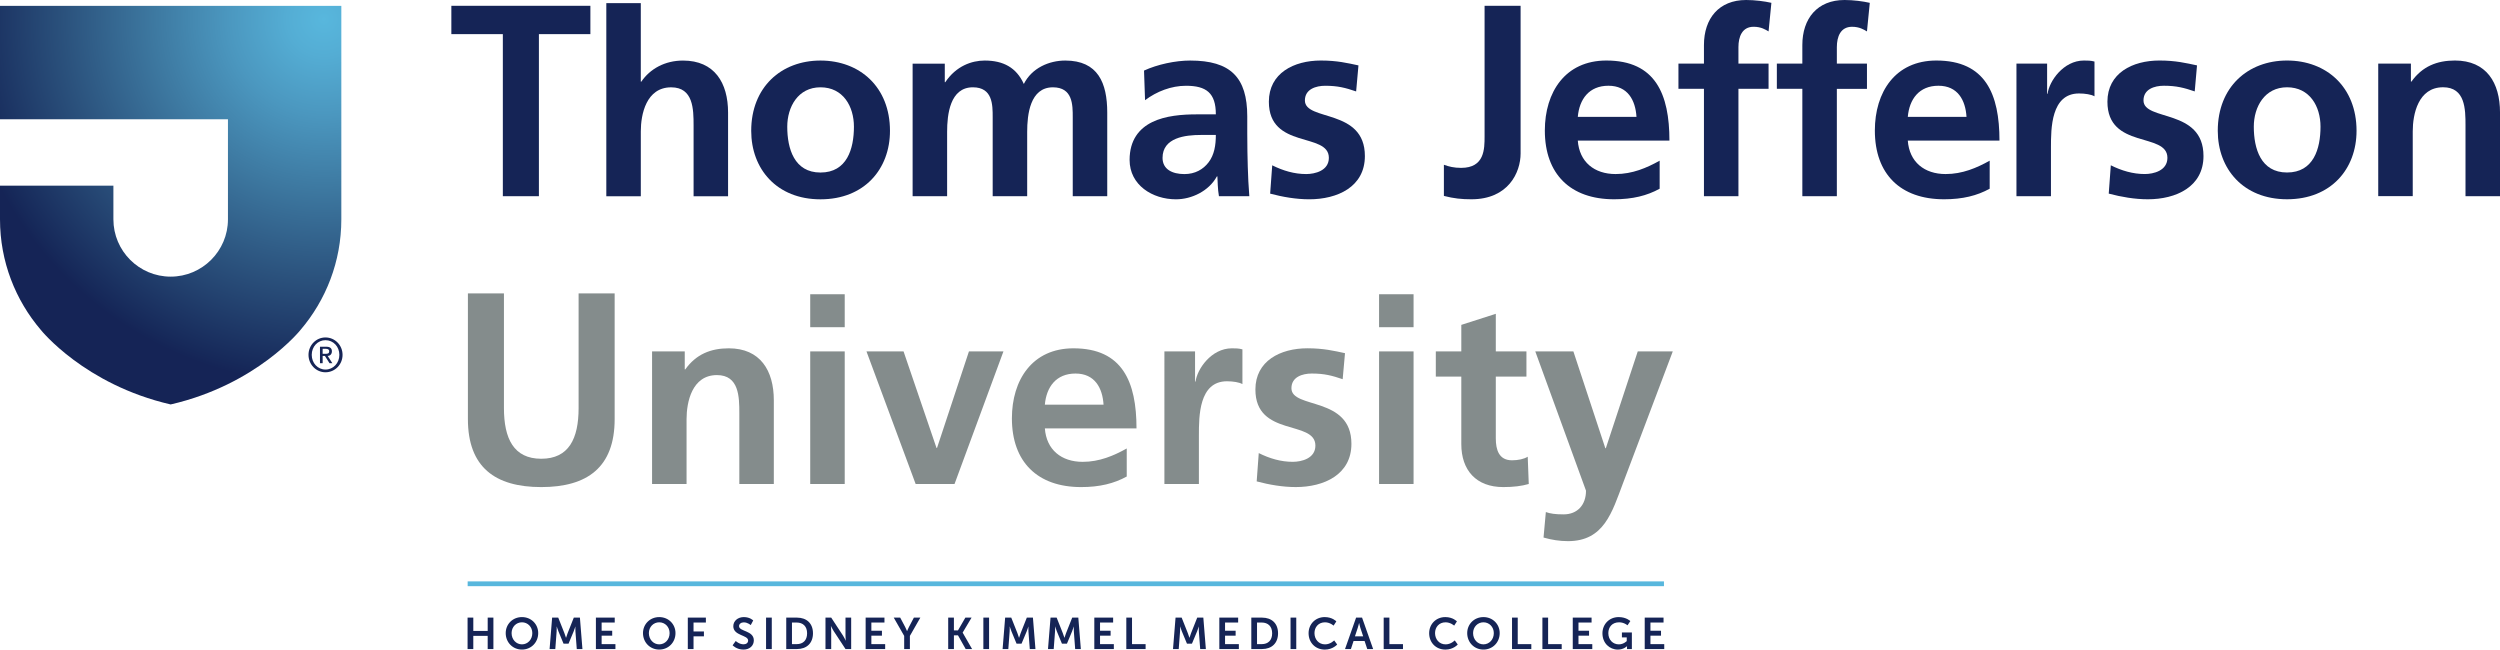 <?xml version="1.0" encoding="UTF-8" standalone="yes"?>
<svg version="1.1" id="Layer_1" xmlns="http://www.w3.org/2000/svg" xmlns:xlink="http://www.w3.org/1999/xlink" x="0px" y="0px" viewBox="0 0 225.815 58.673" enable-background="new 0 0 225.815 58.673" xml:space="preserve">
  <g>
    <g>
      <g>
        <radialGradient id="SVGID_1_" cx="2006.628" cy="1035.912" r="12.576" gradientTransform="matrix(2.623 0 0 2.623 -5234.115 -2715.463)" gradientUnits="userSpaceOnUse">
          <stop offset="0" style="stop-color:#58B7DD"/>
          <stop offset="0.1" style="stop-color:#54ADD4"/>
          <stop offset="0.263" style="stop-color:#4B97BF"/>
          <stop offset="0.469" style="stop-color:#3D78A0"/>
          <stop offset="0.71" style="stop-color:#2B527D"/>
          <stop offset="0.978" style="stop-color:#162859"/>
          <stop offset="1" style="stop-color:#152456"/>
        </radialGradient>
        <path fill="url(#SVGID_1_)" d="M30.831,19.813c0,3.81-1.391,7.297-3.689,9.99c0,0-3.935,4.933-11.727,6.729&#xD;&#xA;&#x9;&#x9;&#x9;&#x9;C7.626,34.736,3.69,29.803,3.69,29.803C1.393,27.11,0,23.623,0,19.813V16.77h10.243v3.043c0,2.854,2.321,5.175,5.173,5.175&#xD;&#xA;&#x9;&#x9;&#x9;&#x9;c2.852,0,5.174-2.321,5.174-5.175v-9.038H0V0.532h30.831V19.813z"/>
        <path fill="#152456" d="M29.397,30.48c0.858,0,1.545,0.701,1.545,1.572c0,0.871-0.687,1.575-1.545,1.575&#xD;&#xA;&#x9;&#x9;&#x9;&#x9;c-0.845,0-1.531-0.704-1.531-1.575C27.866,31.181,28.552,30.48,29.397,30.48z M29.397,33.38c0.712,0,1.256-0.586,1.256-1.328&#xD;&#xA;&#x9;&#x9;&#x9;&#x9;c0-0.741-0.544-1.325-1.256-1.325c-0.698,0-1.239,0.584-1.239,1.325C28.158,32.795,28.699,33.38,29.397,33.38z M28.901,31.318&#xD;&#xA;&#x9;&#x9;&#x9;&#x9;h0.569c0.34,0,0.509,0.137,0.509,0.418c0,0.239-0.151,0.411-0.382,0.411l0.421,0.657h-0.256l-0.415-0.657h-0.203v0.657h-0.242&#xD;&#xA;&#x9;&#x9;&#x9;&#x9;V31.318z M29.143,31.957h0.288c0.186,0,0.305-0.039,0.305-0.232c0-0.169-0.151-0.218-0.305-0.218h-0.288V31.957z"/>
      </g>
      <g>
        <g>
          <g>
            <path fill="#152456" d="M130.421,14.883c0.442,0.162,0.908,0.28,1.557,0.28c2.118,0,2.118-1.7,2.118-2.861V0.523h3.254v13.338&#xD;&#xA;&#x9;&#x9;&#x9;&#x9;&#x9;&#x9;c0,1.72-1.115,4.139-4.441,4.139c-0.883,0-1.58-0.07-2.488-0.303V14.883z"/>
            <path fill="#152456" d="M147.817,10.558c-0.093-1.511-0.791-2.813-2.534-2.813c-1.745,0-2.628,1.208-2.767,2.813H147.817z&#xD;&#xA;&#x9;&#x9;&#x9;&#x9;&#x9;&#x9; M149.91,17.046c-1.139,0.628-2.442,0.954-4.114,0.954c-3.954,0-6.257-2.28-6.257-6.209c0-3.464,1.838-6.324,5.558-6.324&#xD;&#xA;&#x9;&#x9;&#x9;&#x9;&#x9;&#x9;c4.441,0,5.696,3.045,5.696,7.232h-8.277c0.139,1.929,1.488,3.022,3.418,3.022c1.511,0,2.814-0.557,3.976-1.208V17.046z"/>
            <path fill="#152456" d="M153.911,8.023h-2.304V5.744h2.304V4.07c0-2.397,1.347-4.07,3.813-4.07c0.79,0,1.674,0.117,2.279,0.255&#xD;&#xA;&#x9;&#x9;&#x9;&#x9;&#x9;&#x9;l-0.255,2.582c-0.28-0.163-0.674-0.419-1.349-0.419c-1.046,0-1.373,0.908-1.373,1.836v1.49h2.721v2.279h-2.721v9.697h-3.115&#xD;&#xA;&#x9;&#x9;&#x9;&#x9;&#x9;&#x9;V8.023z"/>
            <path fill="#152456" d="M162.798,8.024h-2.302V5.745h2.302V4.071c0-2.396,1.35-4.071,3.814-4.071&#xD;&#xA;&#x9;&#x9;&#x9;&#x9;&#x9;&#x9;c0.791,0,1.675,0.117,2.278,0.257l-0.255,2.582c-0.278-0.163-0.674-0.42-1.348-0.42c-1.047,0-1.372,0.907-1.372,1.838v1.489&#xD;&#xA;&#x9;&#x9;&#x9;&#x9;&#x9;&#x9;h2.72v2.279h-2.72v9.696h-3.117V8.024z"/>
            <path fill="#152456" d="M177.627,10.558c-0.092-1.511-0.79-2.813-2.537-2.813c-1.743,0-2.627,1.208-2.767,2.813H177.627z&#xD;&#xA;&#x9;&#x9;&#x9;&#x9;&#x9;&#x9; M179.72,17.046c-1.14,0.628-2.441,0.954-4.118,0.954c-3.953,0-6.254-2.28-6.254-6.209c0-3.464,1.835-6.324,5.556-6.324&#xD;&#xA;&#x9;&#x9;&#x9;&#x9;&#x9;&#x9;c4.444,0,5.7,3.045,5.7,7.232h-8.281c0.14,1.929,1.49,3.022,3.419,3.022c1.513,0,2.814-0.557,3.978-1.208V17.046z"/>
            <path fill="#152456" d="M182.137,5.744h2.77v2.72h0.046c0.137-1.115,1.417-2.997,3.279-2.997c0.302,0,0.628,0,0.954,0.092&#xD;&#xA;&#x9;&#x9;&#x9;&#x9;&#x9;&#x9;v3.139c-0.28-0.163-0.838-0.256-1.396-0.256c-2.535,0-2.535,3.162-2.535,4.883v4.395h-3.117V5.744z"/>
            <path fill="#152456" d="M198.24,8.257c-0.954-0.326-1.652-0.512-2.789-0.512c-0.838,0-1.838,0.302-1.838,1.326&#xD;&#xA;&#x9;&#x9;&#x9;&#x9;&#x9;&#x9;c0,1.905,5.419,0.697,5.419,5.022c0,2.79-2.489,3.907-5.025,3.907c-1.186,0-2.395-0.209-3.533-0.512l0.187-2.558&#xD;&#xA;&#x9;&#x9;&#x9;&#x9;&#x9;&#x9;c0.975,0.488,1.999,0.79,3.068,0.79c0.789,0,2.045-0.302,2.045-1.464c0-2.349-5.419-0.746-5.419-5.07&#xD;&#xA;&#x9;&#x9;&#x9;&#x9;&#x9;&#x9;c0-2.582,2.258-3.72,4.699-3.72c1.463,0,2.417,0.233,3.394,0.441L198.24,8.257z"/>
            <path fill="#152456" d="M206.579,15.581c2.395,0,3.023-2.138,3.023-4.139c0-1.838-0.977-3.558-3.023-3.558&#xD;&#xA;&#x9;&#x9;&#x9;&#x9;&#x9;&#x9;c-2.024,0-3.002,1.768-3.002,3.558C203.576,13.419,204.204,15.581,206.579,15.581 M206.579,5.467&#xD;&#xA;&#x9;&#x9;&#x9;&#x9;&#x9;&#x9;c3.556,0,6.278,2.393,6.278,6.346c0,3.443-2.302,6.186-6.278,6.186c-3.953,0-6.257-2.744-6.257-6.186&#xD;&#xA;&#x9;&#x9;&#x9;&#x9;&#x9;&#x9;C200.321,7.86,203.042,5.467,206.579,5.467"/>
            <path fill="#152456" d="M214.815,5.744h2.953v1.627h0.048c0.975-1.371,2.302-1.905,3.928-1.905c2.84,0,4.072,1.998,4.072,4.697&#xD;&#xA;&#x9;&#x9;&#x9;&#x9;&#x9;&#x9;v7.556h-3.117v-6.394c0-1.466-0.022-3.443-2.024-3.443c-2.254,0-2.742,2.442-2.742,3.978v5.859h-3.117V5.744z"/>
          </g>
          <path fill="#152456" d="M45.42,3.083h-4.651V0.526h12.558v2.558h-4.65v14.639H45.42V3.083z"/>
          <path fill="#152456" d="M54.765,0.284h3.116v7.092h0.047c0.79-1.162,2.139-1.906,3.767-1.906c2.837,0,4.069,2,4.069,4.697v7.558&#xD;&#xA;&#x9;&#x9;&#x9;&#x9;&#x9;h-3.115v-6.395c0-1.466-0.023-3.442-2.023-3.442c-2.256,0-2.744,2.442-2.744,3.977v5.86h-3.116V0.284z"/>
          <path fill="#152456" d="M74.11,5.469c3.558,0,6.278,2.395,6.278,6.349c0,3.441-2.302,6.186-6.278,6.186&#xD;&#xA;&#x9;&#x9;&#x9;&#x9;&#x9;c-3.953,0-6.256-2.744-6.256-6.186C67.854,7.864,70.575,5.469,74.11,5.469z M74.11,15.584c2.395,0,3.022-2.139,3.022-4.139&#xD;&#xA;&#x9;&#x9;&#x9;&#x9;&#x9;c0-1.838-0.977-3.559-3.022-3.559c-2.023,0-3,1.768-3,3.559C71.11,13.422,71.738,15.584,74.11,15.584z"/>
          <path fill="#152456" d="M82.432,5.748h2.907v1.674h0.047c0.977-1.465,2.395-1.953,3.558-1.953c1.674,0,2.86,0.628,3.534,2.116&#xD;&#xA;&#x9;&#x9;&#x9;&#x9;&#x9;c0.722-1.442,2.279-2.116,3.744-2.116c2.953,0,3.791,2.023,3.791,4.697v7.558h-3.116v-7.139c0-1.116,0-2.698-1.791-2.698&#xD;&#xA;&#x9;&#x9;&#x9;&#x9;&#x9;c-2.069,0-2.325,2.465-2.325,4.023v5.813h-3.116v-7.139c0-1.116,0-2.698-1.79-2.698c-2.07,0-2.326,2.465-2.326,4.023v5.813&#xD;&#xA;&#x9;&#x9;&#x9;&#x9;&#x9;h-3.116V5.748z"/>
          <path fill="#152456" d="M103.335,6.375c1.209-0.558,2.837-0.906,4.162-0.906c3.651,0,5.163,1.512,5.163,5.046v1.535&#xD;&#xA;&#x9;&#x9;&#x9;&#x9;&#x9;c0,1.209,0.022,2.116,0.046,3c0.023,0.906,0.07,1.743,0.14,2.674h-2.744c-0.116-0.628-0.116-1.419-0.14-1.791h-0.046&#xD;&#xA;&#x9;&#x9;&#x9;&#x9;&#x9;c-0.722,1.326-2.279,2.07-3.698,2.07c-2.115,0-4.186-1.279-4.186-3.559c0-1.79,0.86-2.837,2.047-3.418&#xD;&#xA;&#x9;&#x9;&#x9;&#x9;&#x9;c1.186-0.581,2.721-0.697,4.022-0.697h1.721c0-1.931-0.86-2.582-2.697-2.582c-1.325,0-2.65,0.512-3.697,1.303L103.335,6.375z&#xD;&#xA;&#x9;&#x9;&#x9;&#x9;&#x9; M106.985,15.724c0.954,0,1.698-0.419,2.187-1.069c0.512-0.675,0.65-1.535,0.65-2.465h-1.349c-1.395,0-3.465,0.232-3.465,2.069&#xD;&#xA;&#x9;&#x9;&#x9;&#x9;&#x9;C105.008,15.283,105.869,15.724,106.985,15.724z"/>
          <path fill="#152456" d="M122.494,8.259c-0.954-0.325-1.651-0.512-2.791-0.512c-0.837,0-1.837,0.303-1.837,1.326&#xD;&#xA;&#x9;&#x9;&#x9;&#x9;&#x9;c0,1.906,5.418,0.697,5.418,5.022c0,2.791-2.488,3.907-5.022,3.907c-1.187,0-2.396-0.21-3.535-0.512l0.187-2.558&#xD;&#xA;&#x9;&#x9;&#x9;&#x9;&#x9;c0.977,0.488,2,0.79,3.069,0.79c0.791,0,2.047-0.302,2.047-1.465c0-2.349-5.419-0.744-5.419-5.069&#xD;&#xA;&#x9;&#x9;&#x9;&#x9;&#x9;c0-2.581,2.256-3.721,4.697-3.721c1.466,0,2.419,0.232,3.396,0.441L122.494,8.259z"/>
        </g>
        <g>
          <path fill="#848C8C" d="M42.264,26.501h3.255v10.355c0,2.768,0.884,4.581,3.372,4.581s3.372-1.813,3.372-4.581V26.501h3.256&#xD;&#xA;&#x9;&#x9;&#x9;&#x9;&#x9;v11.355c0,4.349-2.465,6.14-6.628,6.14c-4.162,0-6.627-1.791-6.627-6.14V26.501z"/>
          <path fill="#848C8C" d="M58.898,31.741h2.953v1.627h0.047c0.977-1.371,2.302-1.906,3.93-1.906c2.837,0,4.069,2,4.069,4.697&#xD;&#xA;&#x9;&#x9;&#x9;&#x9;&#x9;v7.558h-3.116v-6.395c0-1.466-0.022-3.442-2.022-3.442c-2.256,0-2.744,2.442-2.744,3.977v5.86h-3.116V31.741z"/>
          <path fill="#848C8C" d="M73.184,26.578H76.3v2.977h-3.116V26.578z M73.184,31.741H76.3v11.976h-3.116V31.741z"/>
          <path fill="#848C8C" d="M78.265,31.741h3.349l2.977,8.72h0.046l2.884-8.72h3.116l-4.418,11.976h-3.512L78.265,31.741z"/>
          <path fill="#848C8C" d="M101.773,43.042c-1.14,0.628-2.442,0.954-4.116,0.954c-3.953,0-6.256-2.279-6.256-6.209&#xD;&#xA;&#x9;&#x9;&#x9;&#x9;&#x9;c0-3.465,1.837-6.325,5.558-6.325c4.442,0,5.697,3.046,5.697,7.232h-8.278c0.14,1.93,1.488,3.022,3.419,3.022&#xD;&#xA;&#x9;&#x9;&#x9;&#x9;&#x9;c1.512,0,2.813-0.558,3.977-1.209V43.042z M99.679,36.554c-0.093-1.512-0.79-2.814-2.534-2.814s-2.628,1.21-2.768,2.814H99.679z&#xD;&#xA;&#x9;&#x9;&#x9;&#x9;&#x9;"/>
          <path fill="#848C8C" d="M105.176,31.741h2.768v2.721h0.047c0.14-1.116,1.418-3,3.278-3c0.303,0,0.628,0,0.954,0.093v3.14&#xD;&#xA;&#x9;&#x9;&#x9;&#x9;&#x9;c-0.279-0.163-0.838-0.256-1.396-0.256c-2.535,0-2.535,3.162-2.535,4.883v4.396h-3.116V31.741z"/>
          <path fill="#848C8C" d="M121.278,34.252c-0.954-0.325-1.651-0.512-2.791-0.512c-0.837,0-1.837,0.303-1.837,1.326&#xD;&#xA;&#x9;&#x9;&#x9;&#x9;&#x9;c0,1.906,5.418,0.697,5.418,5.022c0,2.791-2.488,3.907-5.022,3.907c-1.187,0-2.396-0.21-3.535-0.512l0.187-2.558&#xD;&#xA;&#x9;&#x9;&#x9;&#x9;&#x9;c0.977,0.488,2,0.79,3.069,0.79c0.791,0,2.047-0.302,2.047-1.465c0-2.349-5.419-0.744-5.419-5.069&#xD;&#xA;&#x9;&#x9;&#x9;&#x9;&#x9;c0-2.581,2.256-3.721,4.697-3.721c1.466,0,2.419,0.232,3.396,0.441L121.278,34.252z"/>
          <path fill="#848C8C" d="M124.566,26.578h3.116v2.977h-3.116V26.578z M124.566,31.741h3.116v11.976h-3.116V31.741z"/>
          <path fill="#848C8C" d="M131.994,34.019h-2.303v-2.278h2.303v-2.396l3.116-1v3.396h2.767v2.278h-2.767V39.6&#xD;&#xA;&#x9;&#x9;&#x9;&#x9;&#x9;c0,1.023,0.278,1.977,1.465,1.977c0.558,0,1.093-0.116,1.418-0.325l0.094,2.465c-0.651,0.187-1.372,0.279-2.303,0.279&#xD;&#xA;&#x9;&#x9;&#x9;&#x9;&#x9;c-2.441,0-3.79-1.512-3.79-3.884V34.019z"/>
          <path fill="#848C8C" d="M145.002,40.484h0.047l2.883-8.743h3.163l-4.488,11.883c-1,2.65-1.721,5.255-4.977,5.255&#xD;&#xA;&#x9;&#x9;&#x9;&#x9;&#x9;c-0.744,0-1.488-0.116-2.209-0.325l0.209-2.302c0.396,0.139,0.837,0.209,1.604,0.209c1.256,0,2.023-0.86,2.023-2.14&#xD;&#xA;&#x9;&#x9;&#x9;&#x9;&#x9;l-4.581-12.58h3.441L145.002,40.484z"/>
        </g>
      </g>
    </g>
    <g>
      <path fill="#152456" d="M42.235,55.787h0.517v1.204h1.299v-1.204h0.516v2.839H44.05v-1.191h-1.299v1.191h-0.517V55.787z"/>
      <path fill="#152456" d="M47.146,55.739c0.836,0,1.468,0.636,1.468,1.447c0,0.836-0.632,1.487-1.468,1.487&#xD;&#xA;&#x9;&#x9;&#x9;c-0.835,0-1.467-0.651-1.467-1.487C45.679,56.374,46.311,55.739,47.146,55.739z M47.146,58.202c0.52,0,0.936-0.432,0.936-1.016&#xD;&#xA;&#x9;&#x9;&#x9;c0-0.56-0.416-0.976-0.936-0.976s-0.936,0.416-0.936,0.976C46.211,57.77,46.627,58.202,47.146,58.202z"/>
      <path fill="#152456" d="M49.872,55.787h0.552l0.556,1.403c0.063,0.168,0.144,0.416,0.144,0.416h0.008c0,0,0.076-0.248,0.141-0.416&#xD;&#xA;&#x9;&#x9;&#x9;l0.556-1.403h0.552l0.228,2.839h-0.512l-0.12-1.587c-0.012-0.188-0.004-0.44-0.004-0.44h-0.008c0,0-0.084,0.276-0.152,0.44&#xD;&#xA;&#x9;&#x9;&#x9;l-0.459,1.1h-0.452l-0.456-1.1c-0.067-0.164-0.155-0.444-0.155-0.444h-0.009c0,0,0.009,0.256-0.004,0.444l-0.12,1.587h-0.516&#xD;&#xA;&#x9;&#x9;&#x9;L49.872,55.787z"/>
      <path fill="#152456" d="M53.827,55.787h1.699v0.444h-1.183v0.743h0.955v0.444h-0.955v0.764h1.247v0.443h-1.764V55.787z"/>
      <path fill="#152456" d="M59.546,55.739c0.836,0,1.468,0.636,1.468,1.447c0,0.836-0.632,1.487-1.468,1.487&#xD;&#xA;&#x9;&#x9;&#x9;c-0.835,0-1.467-0.651-1.467-1.487C58.08,56.374,58.712,55.739,59.546,55.739z M59.546,58.202c0.52,0,0.936-0.432,0.936-1.016&#xD;&#xA;&#x9;&#x9;&#x9;c0-0.56-0.416-0.976-0.936-0.976s-0.936,0.416-0.936,0.976C58.611,57.77,59.027,58.202,59.546,58.202z"/>
      <path fill="#152456" d="M62.127,55.787h1.632v0.444h-1.115v0.804h0.939v0.443h-0.939v1.147h-0.517V55.787z"/>
      <path fill="#152456" d="M66.456,57.898c0,0,0.308,0.3,0.708,0.3c0.216,0,0.411-0.112,0.411-0.344c0-0.508-1.339-0.42-1.339-1.291&#xD;&#xA;&#x9;&#x9;&#x9;c0-0.472,0.407-0.824,0.951-0.824c0.56,0,0.848,0.304,0.848,0.304l-0.224,0.42c0,0-0.272-0.248-0.628-0.248&#xD;&#xA;&#x9;&#x9;&#x9;c-0.24,0-0.428,0.141-0.428,0.34c0,0.504,1.335,0.38,1.335,1.288c0,0.451-0.344,0.831-0.936,0.831&#xD;&#xA;&#x9;&#x9;&#x9;c-0.631,0-0.979-0.388-0.979-0.388L66.456,57.898z"/>
      <path fill="#152456" d="M69.195,55.787h0.517v2.839h-0.517V55.787z"/>
      <path fill="#152456" d="M71.018,55.787h0.968c0.876,0,1.447,0.521,1.447,1.416s-0.571,1.423-1.447,1.423h-0.968V55.787z&#xD;&#xA;&#x9;&#x9;&#x9; M71.958,58.182c0.576,0,0.944-0.34,0.944-0.979c0-0.632-0.376-0.972-0.944-0.972h-0.423v1.951H71.958z"/>
      <path fill="#152456" d="M74.563,55.787h0.517l1.075,1.64c0.107,0.164,0.235,0.439,0.235,0.439h0.008c0,0-0.027-0.271-0.027-0.439&#xD;&#xA;&#x9;&#x9;&#x9;v-1.64h0.512v2.839h-0.512l-1.075-1.635c-0.108-0.164-0.236-0.44-0.236-0.44h-0.008c0,0,0.028,0.272,0.028,0.44v1.635h-0.517&#xD;&#xA;&#x9;&#x9;&#x9;V55.787z"/>
      <path fill="#152456" d="M78.191,55.787h1.699v0.444h-1.183v0.743h0.955v0.444h-0.955v0.764h1.247v0.443h-1.764V55.787z"/>
      <path fill="#152456" d="M81.671,57.438l-0.943-1.651h0.584l0.443,0.836c0.092,0.176,0.168,0.384,0.172,0.38h0.009&#xD;&#xA;&#x9;&#x9;&#x9;c0,0,0.079-0.204,0.172-0.38l0.439-0.836h0.584l-0.944,1.651v1.188h-0.516V57.438z"/>
      <path fill="#152456" d="M85.646,55.787h0.517v1.156h0.367l0.668-1.156h0.56l-0.804,1.352v0.008l0.852,1.479h-0.58l-0.695-1.239&#xD;&#xA;&#x9;&#x9;&#x9;h-0.367v1.239h-0.517V55.787z"/>
      <path fill="#152456" d="M88.823,55.787h0.517v2.839h-0.517V55.787z"/>
      <path fill="#152456" d="M90.791,55.787h0.552l0.556,1.403c0.063,0.168,0.144,0.416,0.144,0.416h0.008c0,0,0.076-0.248,0.141-0.416&#xD;&#xA;&#x9;&#x9;&#x9;l0.556-1.403h0.552l0.228,2.839h-0.512l-0.12-1.587c-0.012-0.188-0.004-0.44-0.004-0.44h-0.008c0,0-0.084,0.276-0.152,0.44&#xD;&#xA;&#x9;&#x9;&#x9;l-0.46,1.1h-0.451l-0.456-1.1c-0.067-0.164-0.155-0.444-0.155-0.444h-0.009c0,0,0.009,0.256-0.004,0.444l-0.12,1.587h-0.516&#xD;&#xA;&#x9;&#x9;&#x9;L90.791,55.787z"/>
      <path fill="#152456" d="M94.891,55.787h0.552l0.556,1.403c0.063,0.168,0.144,0.416,0.144,0.416h0.008c0,0,0.076-0.248,0.141-0.416&#xD;&#xA;&#x9;&#x9;&#x9;l0.556-1.403h0.552l0.228,2.839h-0.512l-0.12-1.587c-0.012-0.188-0.004-0.44-0.004-0.44h-0.008c0,0-0.084,0.276-0.152,0.44&#xD;&#xA;&#x9;&#x9;&#x9;l-0.459,1.1h-0.452l-0.456-1.1c-0.067-0.164-0.155-0.444-0.155-0.444h-0.009c0,0,0.009,0.256-0.004,0.444l-0.12,1.587h-0.516&#xD;&#xA;&#x9;&#x9;&#x9;L94.891,55.787z"/>
      <path fill="#152456" d="M98.846,55.787h1.699v0.444h-1.183v0.743h0.955v0.444h-0.955v0.764h1.247v0.443h-1.764V55.787z"/>
      <path fill="#152456" d="M101.734,55.787h0.517v2.396h1.227v0.443h-1.743V55.787z"/>
      <path fill="#152456" d="M106.183,55.787h0.552l0.556,1.403c0.063,0.168,0.144,0.416,0.144,0.416h0.008&#xD;&#xA;&#x9;&#x9;&#x9;c0,0,0.076-0.248,0.141-0.416l0.556-1.403h0.552l0.228,2.839h-0.512l-0.12-1.587c-0.012-0.188-0.004-0.44-0.004-0.44h-0.008&#xD;&#xA;&#x9;&#x9;&#x9;c0,0-0.084,0.276-0.152,0.44l-0.46,1.1h-0.451l-0.456-1.1c-0.067-0.164-0.155-0.444-0.155-0.444h-0.009&#xD;&#xA;&#x9;&#x9;&#x9;c0,0,0.009,0.256-0.004,0.444l-0.12,1.587h-0.516L106.183,55.787z"/>
      <path fill="#152456" d="M110.138,55.787h1.699v0.444h-1.183v0.743h0.955v0.444h-0.955v0.764h1.247v0.443h-1.764V55.787z"/>
      <path fill="#152456" d="M113.026,55.787h0.968c0.876,0,1.447,0.521,1.447,1.416s-0.571,1.423-1.447,1.423h-0.968V55.787z&#xD;&#xA;&#x9;&#x9;&#x9; M113.965,58.182c0.576,0,0.944-0.34,0.944-0.979c0-0.632-0.376-0.972-0.944-0.972h-0.423v1.951H113.965z"/>
      <path fill="#152456" d="M116.57,55.787h0.517v2.839h-0.517V55.787z"/>
      <path fill="#152456" d="M119.658,55.739c0.691,0,1.048,0.388,1.048,0.388l-0.248,0.384c0,0-0.324-0.3-0.775-0.3&#xD;&#xA;&#x9;&#x9;&#x9;c-0.6,0-0.952,0.448-0.952,0.976c0,0.54,0.364,1.016,0.956,1.016c0.491,0,0.823-0.359,0.823-0.359l0.271,0.371&#xD;&#xA;&#x9;&#x9;&#x9;c0,0-0.392,0.46-1.115,0.46c-0.867,0-1.467-0.644-1.467-1.479C118.199,56.371,118.822,55.739,119.658,55.739z"/>
      <path fill="#152456" d="M123.258,57.898h-0.996l-0.239,0.728h-0.532l1-2.839h0.539l1,2.839h-0.532L123.258,57.898z&#xD;&#xA;&#x9;&#x9;&#x9; M122.758,56.279c0,0-0.064,0.28-0.12,0.439l-0.252,0.76h0.744l-0.252-0.76c-0.053-0.159-0.112-0.439-0.112-0.439H122.758z"/>
      <path fill="#152456" d="M124.982,55.787h0.517v2.396h1.227v0.443h-1.743V55.787z"/>
      <path fill="#152456" d="M130.549,55.739c0.691,0,1.048,0.388,1.048,0.388l-0.248,0.384c0,0-0.324-0.3-0.775-0.3&#xD;&#xA;&#x9;&#x9;&#x9;c-0.6,0-0.952,0.448-0.952,0.976c0,0.54,0.364,1.016,0.956,1.016c0.491,0,0.823-0.359,0.823-0.359l0.271,0.371&#xD;&#xA;&#x9;&#x9;&#x9;c0,0-0.392,0.46-1.115,0.46c-0.867,0-1.467-0.644-1.467-1.479C129.09,56.371,129.713,55.739,130.549,55.739z"/>
      <path fill="#152456" d="M133.994,55.739c0.836,0,1.468,0.636,1.468,1.447c0,0.836-0.632,1.487-1.468,1.487&#xD;&#xA;&#x9;&#x9;&#x9;c-0.835,0-1.467-0.651-1.467-1.487C132.527,56.374,133.159,55.739,133.994,55.739z M133.994,58.202&#xD;&#xA;&#x9;&#x9;&#x9;c0.52,0,0.936-0.432,0.936-1.016c0-0.56-0.416-0.976-0.936-0.976s-0.936,0.416-0.936,0.976&#xD;&#xA;&#x9;&#x9;&#x9;C133.058,57.77,133.474,58.202,133.994,58.202z"/>
      <path fill="#152456" d="M136.574,55.787h0.517v2.396h1.227v0.443h-1.743V55.787z"/>
      <path fill="#152456" d="M139.318,55.787h0.517v2.396h1.227v0.443h-1.743V55.787z"/>
      <path fill="#152456" d="M142.062,55.787h1.699v0.444h-1.183v0.743h0.955v0.444h-0.955v0.764h1.247v0.443h-1.764V55.787z"/>
      <path fill="#152456" d="M146.206,55.739c0.696,0,1.056,0.36,1.056,0.36l-0.256,0.384c0,0-0.304-0.272-0.756-0.272&#xD;&#xA;&#x9;&#x9;&#x9;c-0.636,0-0.976,0.44-0.976,0.976c0,0.616,0.42,1.016,0.952,1.016c0.428,0,0.711-0.296,0.711-0.296v-0.332h-0.436V57.13h0.899&#xD;&#xA;&#x9;&#x9;&#x9;v1.495h-0.439V58.49c0-0.061,0.004-0.12,0.004-0.12h-0.008c0,0-0.296,0.304-0.823,0.304c-0.748,0-1.392-0.579-1.392-1.471&#xD;&#xA;&#x9;&#x9;&#x9;C144.743,56.378,145.362,55.739,146.206,55.739z"/>
      <path fill="#152456" d="M148.562,55.787h1.699v0.444h-1.183v0.743h0.955v0.444h-0.955v0.764h1.247v0.443h-1.764V55.787z"/>
    </g>
    <rect x="42.241" y="52.515" fill="#58B7DD" width="108.058" height="0.432"/>
  </g>
</svg>
